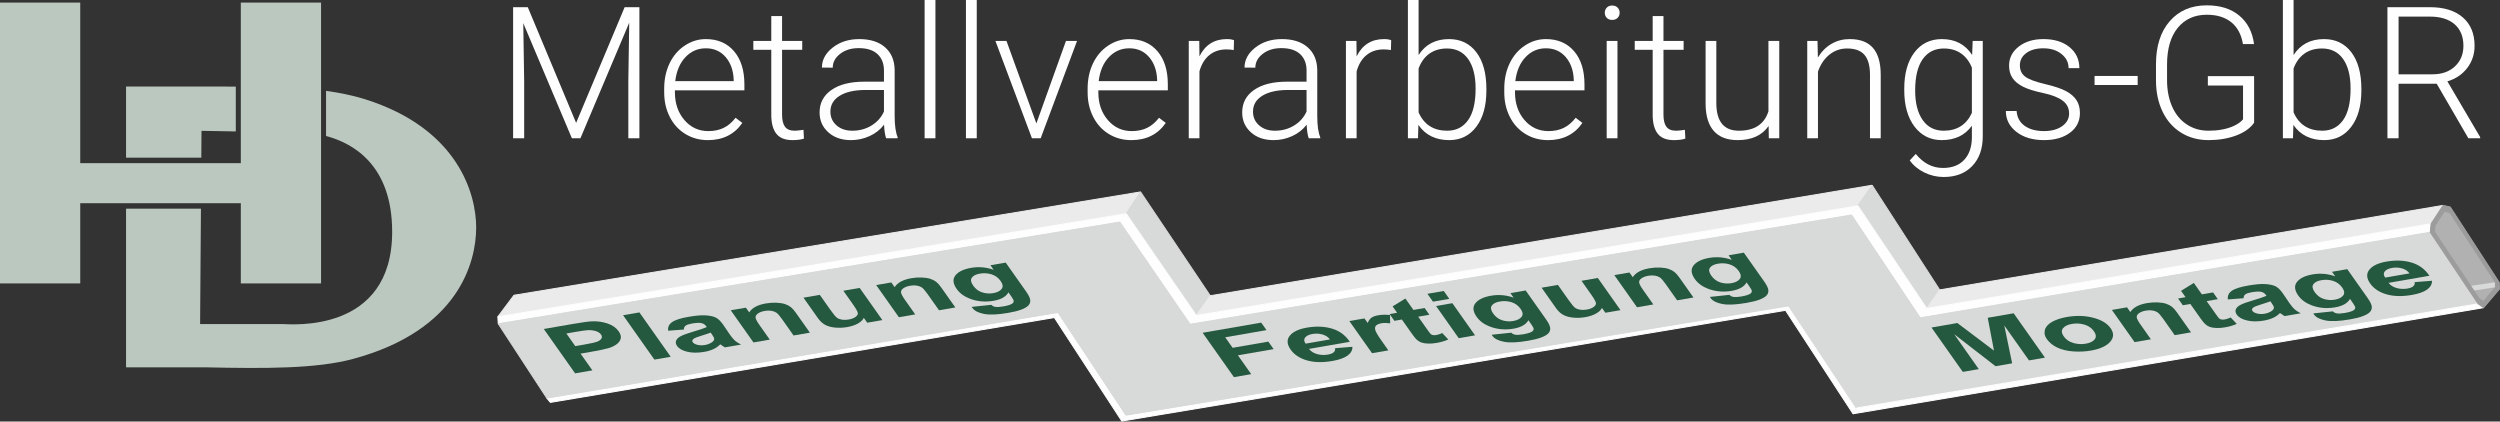 <?xml version="1.0" encoding="UTF-8"?>
<!DOCTYPE svg PUBLIC "-//W3C//DTD SVG 1.1//EN" "http://www.w3.org/Graphics/SVG/1.1/DTD/svg11.dtd">
<!-- Creator: CorelDRAW 2020 (64-Bit) -->
<svg xmlns="http://www.w3.org/2000/svg" xml:space="preserve" width="164.921mm" height="27.809mm" version="1.1" style="shape-rendering:geometricPrecision; text-rendering:geometricPrecision; image-rendering:optimizeQuality; fill-rule:evenodd; clip-rule:evenodd"
viewBox="0 0 18410.92 3104.45"
 xmlns:xlink="http://www.w3.org/1999/xlink"
 xmlns:xodm="http://www.corel.com/coreldraw/odm/2003">
 <rect x="0" y="0" width="18410.92" height="3104.45" fill="#333333" stroke="none"/>
 <defs>
  <style type="text/css">
   <![CDATA[
    .str13 {stroke:#D8D9D9;stroke-width:7.5;stroke-linejoin:bevel;stroke-miterlimit:22.926}
    .str8 {stroke:#D8D9D9;stroke-width:7.5;stroke-linejoin:bevel;stroke-miterlimit:22.926}
    .str12 {stroke:#FEFEFE;stroke-width:7.5;stroke-linejoin:bevel;stroke-miterlimit:22.926}
    .str15 {stroke:#9C9C9C;stroke-width:7.5;stroke-linejoin:bevel;stroke-miterlimit:22.926}
    .str4 {stroke:#FEFEFE;stroke-width:7.5;stroke-linejoin:bevel;stroke-miterlimit:22.926}
    .str6 {stroke:#EBEBEB;stroke-width:7.5;stroke-linejoin:bevel;stroke-miterlimit:22.926}
    .str1 {stroke:#FEFEFE;stroke-width:7.5;stroke-linejoin:bevel;stroke-miterlimit:22.926}
    .str2 {stroke:#FEFEFE;stroke-width:7.5;stroke-linejoin:bevel;stroke-miterlimit:22.926}
    .str14 {stroke:#FEFEFE;stroke-width:7.5;stroke-linejoin:bevel;stroke-miterlimit:22.926}
    .str3 {stroke:#D8D9D9;stroke-width:7.5;stroke-linejoin:bevel;stroke-miterlimit:22.926}
    .str5 {stroke:#FEFEFE;stroke-width:7.5;stroke-linejoin:bevel;stroke-miterlimit:22.926}
    .str10 {stroke:#FEFEFE;stroke-width:7.5;stroke-linejoin:bevel;stroke-miterlimit:22.926}
    .str9 {stroke:#FEFEFE;stroke-width:7.5;stroke-linejoin:bevel;stroke-miterlimit:22.926}
    .str11 {stroke:#EBEBEB;stroke-width:7.5;stroke-linejoin:bevel;stroke-miterlimit:22.926}
    .str7 {stroke:#FEFEFE;stroke-width:7.5;stroke-linejoin:bevel;stroke-miterlimit:22.926}
    .str0 {stroke:#EBEBEB;stroke-width:7.5;stroke-linejoin:bevel;stroke-miterlimit:22.926}
    .fil6 {fill:none}
    .fil3 {fill:#FEFEFE}
    .fil0 {fill:#BBC8BF}
    .fil8 {fill:#9C9C9C}
    .fil7 {fill:#B1B1B2}
    .fil5 {fill:#D8D9D9}
    .fil2 {fill:#EBEBEB}
    .fil4 {fill:#FEFEFE}
    .fil9 {fill:#24583F;fill-rule:nonzero}
    .fil1 {fill:#FEFEFE;fill-rule:nonzero}
   ]]>
  </style>
 </defs>
 <g id="Ebene_x0020_1">
  <g id="_1734982429968">
   <path class="fil0" d="M928.26 2705.26l590.92 0c433.25,9.33 811.57,10.8 1081.59,-62.23 777.35,-210.26 905.95,-712.1 905.95,-967.92 0,-245.06 -131.63,-727.34 -815.97,-943.46 -90.8,-28.68 -187.66,-48.54 -289.46,-62.33l0 332.31c199.23,52.67 486.75,213.82 486.75,705.52 0,752.35 -748.86,679.64 -802.36,679.64l-612.05 -0.03 6.16 -849.94 -551.53 0 0 1168.42zm808.26 -2067.56c-71.49,-0.23 -144.02,-0.25 -217.34,-0.65l-590.92 0 0 524.24 554.25 0 1.43 -197.84 252.57 4.43 0 -330.18z"/>
   <polygon class="fil0" points="-0,2087.24 590.92,2087.24 590.92,1496.54 1773.45,1496.54 1773.45,2087.24 2364.37,2087.24 2364.37,19.04 1773.45,19.04 1773.45,1201.57 590.92,1201.57 590.92,19.04 -0,19.04 "/>
  </g>
  <polygon class="fil1" points="3886.84,52.96 4242.8,904.94 4600.12,52.96 4708.74,52.96 4708.74,1018.32 4627.28,1018.32 4627.28,597.87 4633.83,167.01 4274.48,1018.32 4211.57,1018.32 3853.58,170.4 3860.14,595.38 3860.14,1018.32 3778.68,1018.32 3778.68,52.96 "/>
  <path id="1" class="fil1" d="M5212.92 1031.89c-61.11,0 -116.09,-14.94 -165.42,-45.03 -49.33,-30.1 -87.58,-71.96 -114.96,-125.81 -27.38,-53.63 -41.18,-113.82 -41.18,-180.58l0 -28.51c0,-69.02 13.35,-131.03 40.05,-186.47 26.7,-55.21 64.03,-98.66 111.78,-130.11 47.76,-31.68 99.34,-47.52 155.02,-47.52 87.12,0 156.14,29.64 207.28,89.15 51.14,59.52 76.49,140.76 76.49,243.94l0 44.36 -511.66 0 0 15.16c0,81.46 23.31,149.34 69.93,203.66 46.62,54.09 105.23,81.25 176.06,81.25 42.31,0 79.87,-7.7 112.24,-23.31 32.59,-15.62 62,-40.51 88.48,-74.68l49.78 37.8c-58.37,84.41 -143.02,126.72 -253.89,126.72zm-14.71 -676.16c-59.51,0 -109.75,21.95 -150.71,65.63 -40.96,43.67 -65.85,102.28 -74.68,176.05l430.41 0 0 -8.6c-2.26,-68.79 -21.95,-124.92 -59.05,-168.13 -37.12,-43.22 -85.77,-64.95 -145.96,-64.95z"/>
  <path id="2" class="fil1" d="M5759.42 118.13l0 183.29 148.45 0 0 65.17 -148.45 0 0 477.93c0,39.83 7.25,69.47 21.5,88.93 14.48,19.47 38.47,29.19 71.96,29.19 13.35,0 34.62,-2.26 64.27,-6.55l3.39 64.71c-20.82,7.25 -49.11,11.09 -84.86,11.09 -54.31,0 -93.91,-15.84 -118.58,-47.29 -24.88,-31.68 -37.11,-78.08 -37.11,-139.62l0 -478.39 -132.15 0 0 -65.17 132.15 0 0 -183.29 79.43 0z"/>
  <path id="3" class="fil1" d="M6525.65 1018.32c-7.93,-22.63 -13.13,-55.9 -15.16,-100.02 -27.83,36.21 -63.36,64.27 -106.59,83.96 -42.99,19.68 -88.7,29.64 -136.91,29.64 -68.79,0 -124.68,-19.23 -167.23,-57.7 -42.77,-38.47 -64.03,-87.12 -64.03,-145.95 0,-69.7 28.96,-125.14 87.12,-165.65 58.15,-40.72 139.16,-61.1 243.04,-61.1l143.92 0 0 -81.69c0,-51.36 -15.84,-91.88 -47.52,-121.29 -31.46,-29.42 -77.62,-44.13 -138.26,-44.13 -55.21,0 -100.93,14.03 -137.13,42.32 -36.21,28.06 -54.31,62 -54.31,101.61l-79.66 -0.68c0,-56.8 26.48,-105.91 79.66,-147.55 52.95,-41.41 118.12,-62.23 195.52,-62.23 80.1,0 143.02,19.92 189.18,59.97 46.38,40.04 70.15,95.72 71.28,167.45l0 339.21c0,69.47 7.47,121.51 21.96,155.92l0 7.91 -84.86 0zm-249.15 -55.67c52.95,0 100.25,-12.89 142.11,-38.69 41.64,-25.58 72.18,-59.97 91.19,-102.96l0 -158.41 -141.89 0c-79.2,0.9 -140.98,15.39 -185.78,43.68 -44.59,28.05 -66.76,66.75 -66.76,116.08 0,40.29 14.71,73.78 44.58,100.48 29.87,26.47 68.8,39.82 116.55,39.82z"/>
  <polygon id="4" class="fil1" points="6888.84,1018.32 6809.19,1018.32 6809.19,0 6888.84,0 "/>
  <polygon id="5" class="fil1" points="7193.2,1018.32 7113.55,1018.32 7113.55,0 7193.2,0 "/>
  <polygon id="6" class="fil1" points="7632.2,909.02 7850.13,301.42 7931.82,301.42 7663.89,1018.32 7599.62,1018.32 7330.56,301.42 7412.03,301.42 "/>
  <path id="7" class="fil1" d="M8331.23 1031.89c-61.11,0 -116.09,-14.94 -165.42,-45.03 -49.33,-30.1 -87.58,-71.96 -114.96,-125.81 -27.38,-53.63 -41.18,-113.82 -41.18,-180.58l0 -28.51c0,-69.02 13.35,-131.03 40.05,-186.47 26.7,-55.21 64.03,-98.66 111.78,-130.11 47.76,-31.68 99.34,-47.52 155.02,-47.52 87.12,0 156.14,29.64 207.28,89.15 51.14,59.52 76.49,140.76 76.49,243.94l0 44.36 -511.66 0 0 15.16c0,81.46 23.31,149.34 69.93,203.66 46.62,54.09 105.23,81.25 176.06,81.25 42.31,0 79.87,-7.7 112.24,-23.31 32.59,-15.62 62,-40.51 88.48,-74.68l49.78 37.8c-58.37,84.41 -143.02,126.72 -253.89,126.72zm-14.71 -676.16c-59.51,0 -109.75,21.95 -150.71,65.63 -40.96,43.67 -65.85,102.28 -74.68,176.05l430.41 0 0 -8.6c-2.26,-68.79 -21.95,-124.92 -59.05,-168.13 -37.12,-43.22 -85.77,-64.95 -145.96,-64.95z"/>
  <path id="8" class="fil1" d="M9085.69 368.63c-16.75,-3.16 -34.62,-4.74 -53.63,-4.74 -49.57,0 -91.43,13.8 -125.6,41.41 -34.16,27.61 -58.61,67.66 -73.31,120.39l0 492.64 -78.76 0 0 -716.9 77.4 0 1.36 113.6c42.09,-84.86 109.52,-127.17 202.3,-127.17 22.17,0 39.6,2.94 52.27,8.6l-2.03 72.18z"/>
  <path id="9" class="fil1" d="M9637.84 1018.32c-7.93,-22.63 -13.13,-55.9 -15.16,-100.02 -27.83,36.21 -63.36,64.27 -106.59,83.96 -42.99,19.68 -88.7,29.64 -136.91,29.64 -68.79,0 -124.68,-19.23 -167.23,-57.7 -42.77,-38.47 -64.03,-87.12 -64.03,-145.95 0,-69.7 28.96,-125.14 87.12,-165.65 58.15,-40.72 139.16,-61.1 243.04,-61.1l143.92 0 0 -81.69c0,-51.36 -15.84,-91.88 -47.52,-121.29 -31.46,-29.42 -77.62,-44.13 -138.26,-44.13 -55.21,0 -100.93,14.03 -137.13,42.32 -36.21,28.06 -54.31,62 -54.31,101.61l-79.66 -0.68c0,-56.8 26.48,-105.91 79.66,-147.55 52.95,-41.41 118.12,-62.23 195.52,-62.23 80.1,0 143.02,19.92 189.18,59.97 46.38,40.04 70.15,95.72 71.28,167.45l0 339.21c0,69.47 7.47,121.51 21.96,155.92l0 7.91 -84.86 0zm-249.15 -55.67c52.95,0 100.25,-12.89 142.11,-38.69 41.64,-25.58 72.18,-59.97 91.19,-102.96l0 -158.41 -141.89 0c-79.2,0.9 -140.98,15.39 -185.78,43.68 -44.59,28.05 -66.76,66.75 -66.76,116.08 0,40.29 14.71,73.78 44.58,100.48 29.87,26.47 68.8,39.82 116.55,39.82z"/>
  <path id="10" class="fil1" d="M10243.17 368.63c-16.75,-3.16 -34.62,-4.74 -53.63,-4.74 -49.57,0 -91.43,13.8 -125.6,41.41 -34.16,27.61 -58.61,67.66 -73.31,120.39l0 492.64 -78.76 0 0 -716.9 77.4 0 1.36 113.6c42.09,-84.86 109.52,-127.17 202.3,-127.17 22.17,0 39.6,2.94 52.27,8.6l-2.03 72.18z"/>
  <path id="11" class="fil1" d="M10946.27 667.12c0,111.78 -24.67,200.72 -74.23,266.34 -49.55,65.63 -116.09,98.44 -199.59,98.44 -99.79,0 -175.38,-37.33 -226.74,-111.79l-3.17 98.22 -74.23 0 0 -1018.32 78.75 0 0 405.07c50.47,-78.07 125.14,-117.22 224.03,-117.22 84.86,0 152.07,32.35 201.4,97.08 49.11,64.95 73.78,155 73.78,270.19l0 12zm-79.43 -13.81c0,-94.59 -18.33,-167.45 -55.21,-219.05 -36.66,-51.36 -88.26,-77.16 -155.02,-77.16 -50.92,0 -93.91,12.45 -129.22,37.33 -35.52,25.12 -62.23,61.56 -80.33,109.76l0 323.37c39.83,90.06 109.98,135.09 210.91,135.09 65.4,0 116.54,-25.79 153.42,-77.62 36.88,-51.59 55.45,-128.98 55.45,-231.72z"/>
  <path id="12" class="fil1" d="M11399.54 1031.89c-61.11,0 -116.09,-14.94 -165.42,-45.03 -49.33,-30.1 -87.58,-71.96 -114.96,-125.81 -27.38,-53.63 -41.18,-113.82 -41.18,-180.58l0 -28.51c0,-69.02 13.35,-131.03 40.05,-186.47 26.7,-55.21 64.03,-98.66 111.78,-130.11 47.76,-31.68 99.34,-47.52 155.02,-47.52 87.12,0 156.14,29.64 207.28,89.15 51.14,59.52 76.49,140.76 76.49,243.94l0 44.36 -511.66 0 0 15.16c0,81.46 23.31,149.34 69.93,203.66 46.62,54.09 105.23,81.25 176.06,81.25 42.31,0 79.87,-7.7 112.24,-23.31 32.59,-15.62 62,-40.51 88.48,-74.68l49.78 37.8c-58.37,84.41 -143.02,126.72 -253.89,126.72zm-14.71 -676.16c-59.51,0 -109.75,21.95 -150.71,65.63 -40.96,43.67 -65.85,102.28 -74.68,176.05l430.41 0 0 -8.6c-2.26,-68.79 -21.95,-124.92 -59.05,-168.13 -37.12,-43.22 -85.77,-64.95 -145.96,-64.95z"/>
  <path id="13" class="fil1" d="M11911.64 1018.32l-79.43 0 0 -716.9 79.43 0 0 716.9zm-93.46 -924.4c0,-14.71 4.98,-27.38 14.71,-37.8 9.72,-10.18 22.85,-15.38 39.6,-15.38 16.97,0 30.32,5.2 40.28,15.38 9.96,10.42 14.94,23.09 14.94,37.8 0,14.94 -4.98,27.61 -14.94,37.57 -9.96,10.18 -23.31,15.16 -40.28,15.16 -16.75,0 -29.87,-4.98 -39.6,-15.16 -9.73,-9.96 -14.71,-22.63 -14.71,-37.57z"/>
  <path id="14" class="fil1" d="M12250.39 118.13l0 183.29 148.45 0 0 65.17 -148.45 0 0 477.93c0,39.83 7.25,69.47 21.5,88.93 14.48,19.47 38.47,29.19 71.96,29.19 13.35,0 34.62,-2.26 64.27,-6.55l3.39 64.71c-20.82,7.25 -49.11,11.09 -84.86,11.09 -54.31,0 -93.91,-15.84 -118.58,-47.29 -24.88,-31.68 -37.11,-78.08 -37.11,-139.62l0 -478.39 -132.15 0 0 -65.17 132.15 0 0 -183.29 79.43 0z"/>
  <path id="15" class="fil1" d="M13024.77 927.57c-47.75,69.48 -124.01,104.32 -228.56,104.32 -76.48,0 -134.64,-22.17 -174.47,-66.52 -39.82,-44.59 -60.19,-110.21 -61.1,-197.34l0 -466.61 78.98 0 0 456.43c0,136.46 55.21,204.79 165.87,204.79 114.74,0 187.6,-47.51 217.92,-142.56l0 -518.67 79.65 0 0 716.9 -76.94 0 -1.35 -90.75z"/>
  <path id="16" class="fil1" d="M13384.8 301.42l2.71 122.2c26.93,-44.13 60.43,-77.84 100.71,-100.93 40.28,-23.3 84.63,-34.84 133.28,-34.84 76.94,0 134.2,21.72 171.76,64.94 37.57,43.22 56.58,108.17 57.02,194.85l0 470.69 -78.97 0 0 -471.14c-0.46,-64.04 -14.03,-111.79 -40.74,-143.02 -26.7,-31.46 -69.47,-47.07 -128.31,-47.07 -49.11,0 -92.56,15.38 -130.34,45.94 -37.79,30.77 -65.62,72.18 -83.73,124.23l0 491.06 -78.98 0 0 -716.9 75.59 0z"/>
  <path id="17" class="fil1" d="M14023.63 653.31c0,-112.46 24.89,-201.4 74.67,-267.02 49.79,-65.63 117.23,-98.44 202.54,-98.44 97.76,0 171.97,38.92 222.67,116.77l4.07 -103.2 74.23 0 0 701.96c0,92.33 -25.8,165.42 -77.62,219.28 -51.6,53.85 -121.75,80.78 -210,80.78 -50.01,0 -97.76,-11.09 -143.03,-33.27 -45.26,-22.39 -81.01,-52.04 -107.04,-88.93l44.35 -47.52c56.13,68.79 122.88,103.2 200.27,103.2 66.3,0 118.12,-19.47 155.24,-58.62 37.11,-38.92 56.34,-93.23 57.7,-162.47l0 -90.07c-50.92,70.83 -124.92,106.13 -222.22,106.13 -83.05,0 -149.8,-33.27 -200.27,-99.57 -50.24,-66.3 -75.58,-155.69 -75.58,-268.38l0 -10.64zm80.33 13.81c0,91.42 18.33,163.6 54.99,216.34 36.66,52.73 88.48,79.19 155.24,79.19 97.52,0 166.77,-43.67 207.51,-131.25l0 -333.1c-18.55,-45.94 -45.48,-81.01 -80.33,-105 -34.85,-24.21 -76.94,-36.2 -126.05,-36.2 -66.76,0 -118.58,26.25 -155.69,78.52 -37.12,52.27 -55.67,129.44 -55.67,231.5z"/>
  <path id="18" class="fil1" d="M15237.69 836.38c0,-39.37 -15.62,-71.06 -47.3,-94.81 -31.68,-23.99 -79.2,-42.77 -142.79,-56.12 -63.81,-13.59 -113.14,-28.97 -148.22,-46.4 -35.08,-17.43 -61.33,-38.92 -78.3,-64.04 -16.97,-25.12 -25.58,-55.66 -25.58,-91.64 0,-56.58 23.77,-103.2 71.06,-140.08 47.3,-36.88 107.72,-55.44 181.72,-55.44 79.87,0 144.14,19.68 192.57,59.29 48.2,39.6 72.42,91.19 72.42,154.78l-79.43 0c0,-41.86 -17.65,-76.72 -52.73,-104.55 -35.08,-27.83 -79.43,-41.64 -132.83,-41.64 -52.28,0 -94.14,11.54 -125.82,34.85 -31.45,23.31 -47.29,53.41 -47.29,90.51 0,35.98 13.12,63.81 39.37,83.5 26.25,19.69 74.23,37.57 143.92,54.09 69.69,16.29 121.75,33.71 156.37,52.27 34.85,18.55 60.42,40.96 77.4,66.98 16.75,26.03 25.12,57.48 25.12,94.6 0,60.42 -24.44,108.84 -73.32,145.05 -48.87,36.21 -112.46,54.31 -191.22,54.31 -83.5,0 -151.16,-20.14 -203.21,-60.64 -51.82,-40.51 -77.84,-91.65 -77.84,-153.65l79.43 0c3.17,46.62 22.63,82.82 58.83,108.84 35.98,26.02 83.5,38.93 142.79,38.93 55.21,0 99.8,-12.22 133.97,-36.44 33.94,-24.44 50.92,-55.21 50.92,-92.56z"/>
  <polygon id="19" class="fil1" points="15742.55,625.92 15425.06,625.92 15425.06,559.4 15742.55,559.4 "/>
  <path id="20" class="fil1" d="M16599.97 904.04c-28.29,40.05 -72.42,71.51 -132.83,94.14 -60.42,22.41 -127.86,33.71 -202.53,33.71 -75.59,0 -142.79,-18.1 -201.63,-54.31 -58.61,-36.43 -104.31,-87.58 -136.45,-154.1 -32.36,-66.31 -48.65,-142.35 -49.11,-228.1l0 -122.2c0,-133.97 33.72,-239.65 101.39,-317.27 67.66,-77.62 158.4,-116.55 272.46,-116.55 99.57,0 179.45,25.35 240.09,76.03 60.65,50.47 96.63,120.39 108.17,209.33l-81.69 0c-12,-71.06 -40.74,-124.68 -86.45,-161.35 -45.7,-36.44 -105.67,-54.77 -179.44,-54.77 -90.07,0 -161.58,32.14 -214.08,96.17 -52.49,64.27 -78.97,154.56 -78.97,271.55l0 114.06c0,73.32 12.67,138.26 37.57,194.84 24.89,56.34 60.64,100.02 107.48,131.03 46.62,31 100.02,46.38 160.68,46.38 70.37,0 130.57,-11.09 181.03,-33.03 32.59,-14.48 57.03,-31.46 72.88,-50.92l0 -248.7 -259.1 0 0 -69.25 340.56 0 0 343.29z"/>
  <path id="21" class="fil1" d="M17389.96 667.12c0,111.78 -24.67,200.72 -74.23,266.34 -49.55,65.63 -116.09,98.44 -199.59,98.44 -99.79,0 -175.38,-37.33 -226.74,-111.79l-3.17 98.22 -74.23 0 0 -1018.32 78.75 0 0 405.07c50.47,-78.07 125.14,-117.22 224.03,-117.22 84.86,0 152.07,32.35 201.4,97.08 49.11,64.95 73.78,155 73.78,270.19l0 12zm-79.43 -13.81c0,-94.59 -18.33,-167.45 -55.21,-219.05 -36.66,-51.36 -88.26,-77.16 -155.02,-77.16 -50.92,0 -93.91,12.45 -129.22,37.33 -35.52,25.12 -62.23,61.56 -80.33,109.76l0 323.37c39.83,90.06 109.98,135.09 210.91,135.09 65.4,0 116.54,-25.79 153.42,-77.62 36.88,-51.59 55.45,-128.98 55.45,-231.72z"/>
  <path id="22" class="fil1" d="M17944.61 616.42l-280.6 0 0 401.9 -82.14 0 0 -965.36 313.64 0c102.96,0 183.3,24.88 241.23,74.9 57.93,50.01 86.9,119.72 86.9,209.55 0,61.78 -18.11,116.31 -54.31,163.61 -36.2,47.29 -84.86,80.11 -145.96,98.2l241.45 410.5 0 8.6 -86.9 0 -233.31 -401.9zm-280.6 -69.25l250.05 0c68.57,0 123.56,-19.46 164.97,-58.38 41.64,-38.92 62.46,-89.39 62.46,-151.39 0,-68.34 -21.72,-121.07 -64.95,-158.86 -43.45,-37.57 -104.1,-56.34 -182.39,-56.34l-230.15 0 0 424.97z"/>
  <polygon class="fil2 str0" points="3666.32,2332.67 8293.75,1573.83 8399.49,1413.42 3785.26,2174.27 "/>
  <polygon class="fil3 str1" points="3666.32,2332.67 3669.34,2384.26 8246.74,1635.45 8293.75,1573.83 "/>
  <polygon class="fil4 str2" points="7764.58,2338.4 7791.36,2300.71 4026.8,2931.69 4053.25,2963.4 "/>
  <polygon class="fil5 str3" points="8399.49,1413.42 8912.51,2177.8 8809.96,2323.16 8293.75,1573.83 "/>
  <polygon class="fil3 str4" points="8293.75,1573.83 8809.96,2323.16 8764.31,2387.88 8246.74,1635.45 "/>
  <polygon class="fil4 str5" points="8292,3057.39 7791.36,2300.71 7764.58,2338.4 8261.41,3100.75 "/>
  <polygon class="fil2 str6" points="8912.51,2177.8 13787.12,1364.26 13682.14,1515.8 8809.96,2323.16 "/>
  <polygon class="fil3 str7" points="8809.96,2323.16 8764.31,2387.88 13635.33,1583.38 13682.14,1515.8 "/>
  <polygon class="fil4 str5" points="8292,3057.39 8261.41,3100.75 13149.19,2285.14 13171.97,2252.24 "/>
  <polygon class="fil5 str8" points="13787.12,1364.26 14284.43,2134.79 14188.86,2271.51 13682.14,1515.8 "/>
  <polygon class="fil3 str9" points="13682.14,1515.8 14188.86,2271.51 14140.65,2340.48 13635.33,1583.38 "/>
  <polygon class="fil4 str10" points="13171.97,2252.24 13676.96,3003.81 13646.64,3047.18 13149.19,2285.14 "/>
  <polygon class="fil6" points="17933.04,1659.45 17928.4,1707.56 18257.41,2199.11 18288.38,2220.85 18378.18,2115.31 18376.61,2078.06 18041.41,1564.78 18001.16,1555.47 "/>
  <polygon class="fil7" points="17903.61,1647.78 17897.57,1710.38 18250.05,2237.4 18290.34,2265.68 18407.17,2128.36 18405.15,2079.9 18044.6,1524.61 17992.23,1512.48 "/>
  <polygon class="fil2 str11" points="14284.43,2134.79 17992.23,1512.48 17903.61,1647.78 14188.86,2271.51 "/>
  <polygon class="fil3 str12" points="14188.86,2271.51 17903.61,1647.78 17897.57,1710.38 14140.65,2340.48 "/>
  <polygon class="fil5 str13" points="13676.97,3003.81 18250.05,2237.4 17897.57,1710.38 14140.65,2340.48 13635.33,1583.38 8764.31,2387.88 8246.74,1635.45 3669.34,2384.26 4026.8,2931.69 7791.36,2300.71 8292,3057.39 13171.97,2252.24 13673.51,3008.75 "/>
  <polygon class="fil4 str14" points="13676.96,3003.81 13646.64,3047.18 18290.34,2265.68 18250.05,2237.4 "/>
  <polygon class="fil5" points="18164.51,2109.49 18187.71,2144.18 18378.18,2115.3 18376.61,2078.06 "/>
  <path class="fil8 str15" d="M17903.61 1647.78l-6.04 62.59 352.49 527.03 40.29 28.28 116.83 -137.32 -2.02 -48.46 -360.55 -555.29 -52.37 -12.12 -88.63 135.3zm29.44 11.68l-4.64 48.1 329.01 491.55 30.97 21.74 89.8 -105.55 -1.56 -37.24 -335.21 -513.27 -40.24 -9.31 -68.12 103.99z"/>
  <path class="fil9" d="M4235.32 2749.46l-230.6 -326.7 203.28 -35.24c77.01,-13.35 128.23,-20.45 153.92,-21.22 39.45,-1.28 77.06,4.13 112.91,16.35 35.87,12.22 62.97,31.35 81.33,57.36 14.18,20.07 19.03,38.1 14.8,54.19 -4.38,16.12 -14.48,29.91 -30.44,41.46 -16.01,11.49 -34.27,20.46 -54.7,26.81 -28.05,8.36 -70.62,17.53 -127.91,27.46l-82.41 14.29 86.96 123.2 -127.13 22.04zm-64.5 -293.54l65.71 93.1 69.11 -11.99c49.84,-8.64 81.77,-16.14 96.16,-22.47 14.39,-6.34 23.78,-13.94 28.06,-22.96 4.35,-8.95 3.2,-18.23 -3.66,-27.95 -8.43,-11.94 -22.08,-20.59 -40.86,-26.04 -18.9,-5.43 -39.14,-7.38 -61.15,-5.78 -16.05,1.16 -46.85,5.64 -92.43,13.54l-60.94 10.56z"/>
  <polygon id="1" class="fil9" points="4819.25,2648.24 4588.64,2321.53 4708.77,2300.71 4939.38,2627.42 "/>
  <path id="2" class="fil9" d="M5036.64 2426.69l-115.81 8.81c-4.04,-25.24 5.07,-46.02 27.21,-62.31 22.11,-16.3 62.75,-29.57 121.8,-39.81 53.61,-9.29 95.96,-12.97 126.93,-10.92 30.83,2.09 55.3,7.23 73.15,15.57 17.86,8.35 36.42,26.04 55.64,53.26l49.77 73.32c14.66,20.76 27.42,35.79 38.18,45.02 10.78,9.22 25.41,18.55 43.86,27.99l-119.24 20.67c-5.96,-3.58 -14.2,-8.99 -24.41,-16.25 -4.54,-3.39 -7.73,-5.58 -9.4,-6.58 -13.05,14.05 -29.44,25.68 -49.12,34.98 -19.67,9.31 -42.62,16.28 -69.07,20.86 -46.63,8.08 -88.12,7.85 -124.35,-0.74 -36.17,-8.5 -61.43,-22.89 -75.71,-43.12 -9.39,-13.3 -11.68,-26.3 -6.81,-38.93 4.91,-12.55 16.32,-23.57 34.63,-32.98 18.13,-9.37 46.55,-19.76 85.24,-31.17 52.25,-15.2 87.62,-27.14 105.92,-35.6l-4.47 -6.32c-8.58,-12.17 -20.41,-19.84 -35.5,-23.11 -15.2,-3.18 -38.65,-2.01 -70.36,3.48 -21.48,3.73 -36.57,8.82 -45.4,15.38 -9.01,6.51 -13.12,16.02 -12.68,28.48zm197.07 22.7c-13.46,5.32 -35.61,12.74 -66.44,22.27 -30.69,9.5 -50.02,16.96 -57.79,22.22 -11.5,8.57 -14.23,17.25 -7.96,26.14 6.23,8.82 17.83,15.26 34.91,19.47 17.08,4.21 35.27,4.63 54.68,1.27 21.63,-3.75 39.76,-11.06 54.29,-21.87 10.43,-8.21 15.25,-16.72 13.98,-25.72 -0.69,-5.86 -6.27,-16.33 -16.85,-31.3l-8.81 -12.48z"/>
  <path id="3" class="fil9" d="M5964.28 2449.76l-120.11 20.82 -85.19 -120.69c-18.04,-25.56 -32.33,-41.61 -42.7,-48.17 -10.58,-6.62 -22.97,-10.95 -37.62,-13.12 -14.64,-2.15 -30.12,-1.77 -46.5,1.07 -21.02,3.64 -37.78,9.88 -50.27,18.69 -12.61,8.85 -18.42,18.73 -17.68,29.54 0.64,10.91 10.34,29.53 29.03,56l75.58 107.08 -120.11 20.82 -167.16 -236.82 111.34 -19.3 24.53 34.76c21.17,-33.46 61.96,-55.38 122.6,-65.9 26.58,-4.6 52.77,-6.33 78.31,-5.2 25.77,1.16 46.88,4.59 63.54,10.32 16.88,5.78 30.93,13.16 42.25,22.22 11.45,9.02 23.51,22.64 36.39,40.88l103.76 147.01z"/>
  <path id="4" class="fil9" d="M6386.73 2376.52l-25.02 -35.43c-7.75,15.51 -22.43,29.32 -44.14,41.54 -21.78,12.13 -47.63,20.8 -77.61,26 -30.67,5.31 -60.63,6.58 -89.82,3.78 -29.34,-2.77 -53.85,-9.61 -73.59,-20.36 -19.92,-10.81 -37.65,-27.36 -53.44,-49.71l-106.01 -150.2 120.11 -20.82 76.97 109.06c23.57,33.39 40.14,53.38 49.99,60.14 9.69,6.77 21.97,11.39 36.86,13.66 14.8,2.39 31.27,2 49.38,-1.14 20.62,-3.57 36.94,-9.73 49.16,-18.43 12.25,-8.69 18.2,-17.91 18.01,-27.7 -0.19,-9.78 -12.16,-31.61 -36.15,-65.61l-70.63 -100.07 120.12 -20.83 167.16 236.82 -111.36 19.3z"/>
  <path id="5" class="fil9" d="M7035.37 2264.08l-120.11 20.82 -85.19 -120.69c-18.04,-25.56 -32.32,-41.61 -42.69,-48.17 -10.58,-6.62 -22.99,-10.95 -37.63,-13.12 -14.64,-2.15 -30.12,-1.76 -46.48,1.07 -21.03,3.64 -37.79,9.88 -50.28,18.69 -12.61,8.85 -18.42,18.73 -17.68,29.54 0.64,10.91 10.34,29.53 29.03,56l75.58 107.08 -120.11 20.82 -167.15 -236.82 111.33 -19.3 24.54 34.76c21.15,-33.46 61.95,-55.38 122.59,-65.9 26.58,-4.6 52.77,-6.33 78.31,-5.2 25.77,1.16 46.88,4.59 63.55,10.32 16.88,5.78 30.93,13.16 42.25,22.22 11.45,9.02 23.5,22.64 36.38,40.88l103.76 147.01z"/>
  <path id="6" class="fil9" d="M7156.33 2260.01l143.76 -15.18c8.31,8.04 17.65,12.9 28.09,14.68 14.7,2.48 34.29,1.64 58.82,-2.61 31.44,-5.45 53.25,-11.94 65.54,-19.64 8.21,-5.08 12.54,-11.73 12.8,-19.97 0,-5.81 -4.92,-15.79 -14.75,-29.71l-23.83 -34.7c-18.05,32.05 -54.58,52.81 -109.51,62.34 -61.08,10.58 -119.09,5.54 -173.69,-15.13 -43.04,-16.35 -75.76,-40.39 -98.04,-71.95 -28.02,-39.7 -30.97,-73.17 -9.05,-100.44 21.91,-27.26 60.26,-45.69 114.92,-55.16 56.25,-9.76 111.79,-4.96 166.46,14.41l-23.67 -33.54 112.23 -19.46 149.87 212.33c19.69,27.91 30.09,49.59 30.88,64.89 0.99,15.36 -3.78,28.32 -14.29,39.02 -10.39,10.59 -27.33,20.53 -50.95,29.57 -23.59,9.12 -55.77,17.18 -96.54,24.25 -77.16,13.37 -136.7,15.93 -178.72,7.77 -42.05,-8.25 -70.42,-22.87 -85.4,-44.1 -1.45,-2.05 -3.13,-4.67 -4.92,-7.69zm10.25 -156.95c17.72,25.1 40.01,41.81 66.77,50.22 26.94,8.39 54.14,10.25 81.48,5.5 29.21,-5.06 49.82,-15.37 61.56,-30.81 11.88,-15.45 9.5,-34.85 -7.03,-58.27 -17.28,-24.48 -39.75,-40.99 -67.56,-49.49 -27.66,-8.52 -56.4,-10.19 -86.05,-5.06 -28.8,4.99 -48.33,14.95 -58.83,29.83 -10.34,14.85 -7.19,34.19 9.67,58.07z"/>
  <polygon class="fil9" points="9087.22,2777.38 8856.61,2450.68 9287.98,2375.9 9326.94,2431.1 9022.71,2483.84 9077.47,2561.41 9340.49,2515.82 9379.46,2571.04 9116.44,2616.63 9214.35,2755.34 "/>
  <path id="1" class="fil9" d="M9832.1 2564.27l127.53 -10.33c0.81,25.54 -11.31,47.2 -35.99,64.96 -24.89,17.72 -62.29,30.95 -112.14,39.59 -79.05,13.71 -147.16,10.39 -203.99,-9.97 -45.21,-16.4 -79.47,-41.01 -102.72,-73.95 -27.7,-39.24 -29.72,-73.47 -6.07,-102.48 23.58,-29.09 65.56,-48.84 125.77,-59.27 67.53,-11.71 129.06,-9.32 184.64,7.17 55.45,16.5 99.33,48.93 131.49,97.3l-300.73 52.13c13.99,18.4 33.83,31.17 59.68,38.3 25.71,7.14 52.46,8.32 79.93,3.56 18.84,-3.27 32.75,-8.67 41.71,-16.2 9.1,-7.56 12.68,-17.82 10.88,-30.82zm-37.77 -64.64c-13.7,-18.03 -32.37,-30.32 -56.14,-36.79 -23.79,-6.54 -47.88,-7.66 -72.42,-3.4 -26.17,4.53 -44.25,13.31 -54.31,26.23 -10.07,12.93 -8.79,27.99 3.57,45.04l179.3 -31.08z"/>
  <path id="2" class="fil9" d="M10224.36 2580.27l-120.12 20.82 -167.16 -236.82 111.36 -19.3 23.72 33.61c7.93,-19.21 17.83,-32.62 29.68,-40.22 11.83,-7.61 27.51,-13.05 46.94,-16.42 27.47,-4.76 56.71,-5.39 87.68,-1.98l1.28 61.06c-25.14,-3.32 -46.43,-3.47 -63.8,-0.46 -16.96,2.94 -29.56,7.86 -37.87,14.68 -8.26,6.88 -11.34,17.16 -9.15,30.95 2.19,13.79 17.52,40.84 45.9,81.06l51.53 73.02z"/>
  <path id="3" class="fil9" d="M10491.37 2268.18l35.1 49.73 -82.43 14.29 67.7 95.91c13.74,19.47 22.48,30.68 26.35,33.59 3.85,2.91 9.24,4.96 16.43,6.11 7.02,1.09 14.48,0.99 22.53,-0.4 11.24,-1.94 25.92,-6.72 44.25,-14.42l44.46 46.93c-23.53,11.07 -52.89,19.67 -88.24,25.8 -21.63,3.74 -42.42,5.21 -62.49,4.42 -20.08,-0.79 -36.28,-3.53 -48.55,-8.14 -12.48,-4.67 -23.78,-11.84 -34.29,-21.63 -7.64,-6.87 -19.36,-21.4 -35.09,-43.68l-73.17 -103.65 -55.24 9.58 -35.11 -49.73 55.25 -9.58 -33.18 -47 94.02 -57.78 59.27 83.96 82.43 -14.29z"/>
  <path id="4" class="fil9" d="M10552.97 2221.65l-40.9 -57.94 120.13 -20.83 40.9 57.95 -120.13 20.82zm189.7 268.76l-167.15 -236.81 120.13 -20.83 167.15 236.82 -120.13 20.82z"/>
  <path id="5" class="fil9" d="M10985.51 2465.22l143.75 -15.18c8.31,8.04 17.65,12.9 28.09,14.68 14.7,2.48 34.29,1.64 58.83,-2.61 31.43,-5.45 53.24,-11.94 65.53,-19.64 8.21,-5.08 12.54,-11.73 12.8,-19.97 0,-5.81 -4.92,-15.79 -14.75,-29.71l-23.83 -34.7c-18.05,32.05 -54.57,52.81 -109.51,62.34 -61.08,10.58 -119.09,5.54 -173.69,-15.13 -43.04,-16.35 -75.76,-40.39 -98.03,-71.95 -28.03,-39.71 -30.98,-73.17 -9.06,-100.44 21.91,-27.26 60.26,-45.69 114.92,-55.16 56.25,-9.76 111.79,-4.97 166.46,14.41l-23.67 -33.54 112.23 -19.46 149.87 212.33c19.7,27.91 30.09,49.59 30.88,64.89 0.99,15.36 -3.78,28.32 -14.29,39.02 -10.38,10.58 -27.33,20.53 -50.95,29.57 -23.59,9.12 -55.76,17.18 -96.53,24.25 -77.16,13.37 -136.71,15.93 -178.73,7.76 -42.05,-8.24 -70.42,-22.86 -85.4,-44.08 -1.45,-2.05 -3.13,-4.67 -4.91,-7.69zm10.24 -156.95c17.72,25.1 40.02,41.81 66.78,50.22 26.93,8.39 54.13,10.25 81.47,5.5 29.21,-5.06 49.83,-15.37 61.56,-30.81 11.89,-15.46 9.5,-34.85 -7.03,-58.27 -17.28,-24.48 -39.75,-40.99 -67.56,-49.49 -27.66,-8.52 -56.4,-10.19 -86.05,-5.06 -28.79,4.99 -48.33,14.95 -58.83,29.83 -10.34,14.85 -7.19,34.19 9.67,58.07z"/>
  <path id="6" class="fil9" d="M11822.53 2303.22l-25.01 -35.43c-7.75,15.51 -22.43,29.32 -44.15,41.54 -21.77,12.13 -47.63,20.8 -77.6,26 -30.68,5.31 -60.63,6.58 -89.82,3.78 -29.34,-2.77 -53.86,-9.61 -73.59,-20.36 -19.92,-10.81 -37.67,-27.36 -53.44,-49.71l-106.02 -150.2 120.11 -20.82 76.98 109.06c23.57,33.39 40.14,53.38 49.99,60.14 9.69,6.77 21.96,11.39 36.86,13.66 14.8,2.39 31.27,2 49.38,-1.14 20.61,-3.57 36.93,-9.73 49.16,-18.43 12.25,-8.69 18.19,-17.91 18,-27.7 -0.18,-9.78 -12.15,-31.61 -36.14,-65.61l-70.64 -100.07 120.13 -20.83 167.15 236.82 -111.36 19.3z"/>
  <path id="7" class="fil9" d="M12471.19 2190.79l-120.11 20.82 -85.19 -120.69c-18.04,-25.56 -32.33,-41.61 -42.7,-48.17 -10.58,-6.62 -22.97,-10.95 -37.62,-13.12 -14.64,-2.15 -30.12,-1.76 -46.5,1.07 -21.02,3.64 -37.78,9.88 -50.27,18.69 -12.61,8.85 -18.42,18.73 -17.68,29.54 0.64,10.91 10.34,29.53 29.03,56l75.58 107.08 -120.11 20.82 -167.16 -236.82 111.34 -19.3 24.53 34.76c21.17,-33.46 61.96,-55.38 122.6,-65.9 26.58,-4.6 52.77,-6.33 78.31,-5.2 25.77,1.16 46.88,4.59 63.54,10.32 16.88,5.78 30.93,13.16 42.25,22.22 11.45,9.02 23.51,22.64 36.39,40.88l103.76 147.01z"/>
  <path id="8" class="fil9" d="M12592.14 2186.71l143.76 -15.18c8.31,8.04 17.65,12.9 28.09,14.68 14.7,2.48 34.28,1.64 58.82,-2.61 31.43,-5.45 53.25,-11.94 65.53,-19.64 8.22,-5.08 12.54,-11.73 12.8,-19.97 0,-5.81 -4.91,-15.79 -14.74,-29.71l-23.83 -34.7c-18.05,32.05 -54.58,52.81 -109.51,62.34 -61.08,10.58 -119.1,5.54 -173.7,-15.13 -43.04,-16.35 -75.74,-40.39 -98.03,-71.95 -28.02,-39.7 -30.98,-73.17 -9.05,-100.44 21.91,-27.26 60.26,-45.69 114.92,-55.16 56.24,-9.76 111.78,-4.96 166.45,14.41l-23.67 -33.54 112.23 -19.46 149.87 212.33c19.7,27.91 30.09,49.59 30.88,64.89 1,15.36 -3.78,28.32 -14.28,39.02 -10.39,10.59 -27.34,20.53 -50.96,29.57 -23.58,9.12 -55.76,17.18 -96.53,24.25 -77.16,13.37 -136.7,15.93 -178.72,7.77 -42.05,-8.25 -70.43,-22.87 -85.4,-44.1 -1.46,-2.05 -3.13,-4.67 -4.92,-7.69zm10.25 -156.95c17.72,25.1 40.01,41.81 66.77,50.22 26.93,8.39 54.14,10.25 81.47,5.5 29.21,-5.06 49.83,-15.37 61.57,-30.81 11.88,-15.45 9.5,-34.85 -7.03,-58.27 -17.28,-24.48 -39.75,-40.99 -67.57,-49.49 -27.65,-8.52 -56.4,-10.19 -86.05,-5.06 -28.79,4.99 -48.32,14.95 -58.82,29.83 -10.34,14.85 -7.19,34.19 9.67,58.07z"/>
  <polygon class="fil9" points="14454.85,2738.67 14224.26,2411.97 14414.66,2378.96 14684.46,2582.28 14638.37,2340.17 14829.22,2307.1 15059.81,2633.81 14942.34,2654.17 14760.35,2397.05 14818.13,2675.7 14695.96,2696.87 14391.25,2461.03 14572.34,2718.3 "/>
  <path id="1" class="fil9" d="M15072.38 2495.48c-14.7,-20.83 -19.13,-42.69 -13.15,-65.57 5.95,-22.96 23.39,-42.63 52.22,-59.17 28.85,-16.51 65.37,-28.65 109.96,-36.37 68.82,-11.93 133.3,-10.06 193.7,5.59 60.46,15.72 103.11,41.27 128.22,76.87 25.34,35.89 24.12,69.48 -3.53,100.73 -27.76,31.28 -75.28,52.75 -142.64,64.42 -41.64,7.21 -84.89,9.15 -129.66,5.91 -44.62,-3.27 -83.55,-12.66 -116.7,-28.24 -33.09,-15.53 -59.2,-36.94 -78.42,-64.17zm126 -18.08c16.59,23.5 39.98,39.67 70.11,48.45 30.34,8.83 61.04,10.49 92.47,5.05 31.26,-5.41 53.17,-16.21 65.5,-32.43 12.38,-16.14 10.24,-36.17 -6.58,-59.98 -16.37,-23.19 -39.66,-39.21 -69.65,-48.01 -30.04,-8.87 -60.75,-10.55 -92.01,-5.12 -31.44,5.45 -53.33,16.23 -65.95,32.51 -12.53,16.18 -10.47,36.05 6.12,59.55z"/>
  <path id="2" class="fil9" d="M16135.44 2447.34l-120.11 20.82 -85.19 -120.69c-18.04,-25.55 -32.32,-41.61 -42.69,-48.16 -10.58,-6.62 -22.97,-10.96 -37.62,-13.12 -14.65,-2.15 -30.13,-1.77 -46.5,1.06 -21.03,3.65 -37.79,9.88 -50.27,18.7 -12.61,8.84 -18.42,18.73 -17.68,29.53 0.64,10.91 10.34,29.53 29.03,56.01l75.58 107.07 -120.12 20.82 -167.15 -236.81 111.34 -19.3 24.53 34.75c21.17,-33.46 61.95,-55.38 122.6,-65.89 26.58,-4.61 52.76,-6.34 78.31,-5.21 25.77,1.17 46.86,4.59 63.54,10.32 16.88,5.78 30.93,13.16 42.25,22.22 11.45,9.02 23.51,22.64 36.39,40.89l103.75 147z"/>
  <path id="3" class="fil9" d="M16297.81 2153.41l35.1 49.73 -82.42 14.29 67.68 95.89c13.74,19.47 22.48,30.68 26.35,33.59 3.85,2.92 9.24,4.97 16.43,6.11 7.02,1.09 14.48,0.99 22.54,-0.4 11.23,-1.94 25.91,-6.71 44.25,-14.41l44.45 46.92c-23.53,11.07 -52.88,19.67 -88.24,25.8 -21.63,3.75 -42.41,5.21 -62.49,4.42 -20.07,-0.78 -36.27,-3.53 -48.54,-8.14 -12.48,-4.67 -23.78,-11.84 -34.31,-21.62 -7.62,-6.87 -19.36,-21.4 -35.09,-43.68l-73.15 -103.65 -55.25 9.57 -35.1 -49.72 55.24 -9.58 -33.18 -47 94.02 -57.79 59.27 83.97 82.43 -14.29z"/>
  <path id="4" class="fil9" d="M16522.93 2196.32l-115.81 8.81c-4.05,-25.25 5.06,-46.03 27.19,-62.33 22.11,-16.3 62.75,-29.57 121.8,-39.81 53.62,-9.29 95.96,-12.97 126.93,-10.92 30.83,2.09 55.3,7.23 73.17,15.57 17.86,8.35 36.42,26.04 55.63,53.27l49.77 73.31c14.66,20.76 27.42,35.79 38.19,45.02 10.77,9.22 25.4,18.55 43.86,27.99l-119.24 20.67c-5.97,-3.58 -14.21,-8.99 -24.43,-16.25 -4.54,-3.39 -7.71,-5.58 -9.4,-6.56 -13.05,14.04 -29.44,25.66 -49.12,34.96 -19.66,9.31 -42.62,16.28 -69.07,20.86 -46.62,8.08 -88.12,7.85 -124.35,-0.74 -36.17,-8.48 -61.42,-22.89 -75.71,-43.12 -9.39,-13.3 -11.68,-26.3 -6.81,-38.93 4.92,-12.55 16.32,-23.57 34.63,-32.98 18.13,-9.37 46.56,-19.76 85.24,-31.16 52.25,-15.22 87.63,-27.15 105.92,-35.6l-4.47 -6.33c-8.58,-12.16 -20.41,-19.84 -35.49,-23.11 -15.22,-3.17 -38.65,-2.01 -70.36,3.48 -21.49,3.73 -36.58,8.82 -45.4,15.38 -9.02,6.51 -13.13,16.02 -12.68,28.49zm197.07 22.7c-13.47,5.31 -35.62,12.73 -66.44,22.26 -30.7,9.5 -50.03,16.96 -57.8,22.23 -11.49,8.56 -14.23,17.24 -7.96,26.13 6.23,8.82 17.84,15.26 34.91,19.48 17.09,4.21 35.27,4.62 54.69,1.26 21.63,-3.75 39.75,-11.06 54.28,-21.87 10.44,-8.21 15.25,-16.72 13.98,-25.72 -0.68,-5.85 -6.27,-16.33 -16.85,-31.3l-8.8 -12.47z"/>
  <path id="5" class="fil9" d="M17035.97 2308.14l143.76 -15.18c8.31,8.04 17.65,12.9 28.09,14.68 14.7,2.49 34.29,1.64 58.82,-2.61 31.44,-5.45 53.25,-11.94 65.54,-19.64 8.21,-5.08 12.53,-11.73 12.79,-19.96 0.01,-5.82 -4.91,-15.8 -14.74,-29.72l-23.83 -34.7c-18.05,32.05 -54.58,52.81 -109.51,62.34 -61.08,10.58 -119.09,5.54 -173.7,-15.13 -43.02,-16.35 -75.74,-40.39 -98.03,-71.95 -28.02,-39.7 -30.97,-73.17 -9.05,-100.44 21.91,-27.26 60.26,-45.68 114.92,-55.16 56.24,-9.76 111.79,-4.96 166.46,14.41l-23.68 -33.54 112.24 -19.45 149.86 212.32c19.7,27.92 30.09,49.59 30.88,64.89 1,15.37 -3.77,28.32 -14.28,39.02 -10.39,10.59 -27.34,20.53 -50.95,29.57 -23.59,9.12 -55.77,17.18 -96.54,24.25 -77.16,13.37 -136.7,15.93 -178.72,7.77 -42.05,-8.25 -70.43,-22.87 -85.4,-44.1 -1.45,-2.05 -3.13,-4.67 -4.92,-7.69zm10.25 -156.95c17.72,25.1 40.01,41.81 66.77,50.22 26.94,8.39 54.14,10.25 81.48,5.51 29.2,-5.07 49.82,-15.38 61.56,-30.81 11.88,-15.46 9.5,-34.86 -7.03,-58.28 -17.28,-24.48 -39.75,-40.99 -67.56,-49.49 -27.66,-8.52 -56.4,-10.19 -86.05,-5.06 -28.8,4.99 -48.33,14.95 -58.83,29.83 -10.34,14.85 -7.19,34.19 9.67,58.07z"/>
  <path id="6" class="fil9" d="M17782.48 2077.84l127.54 -10.33c0.8,25.55 -11.32,47.2 -35.99,64.96 -24.89,17.72 -62.29,30.95 -112.14,39.59 -79.05,13.71 -147.16,10.39 -203.99,-9.96 -45.21,-16.41 -79.47,-41.03 -102.72,-73.96 -27.7,-39.24 -29.72,-73.46 -6.08,-102.48 23.59,-29.09 65.57,-48.83 125.78,-59.27 67.52,-11.71 129.06,-9.32 184.64,7.17 55.45,16.5 99.33,48.93 131.49,97.3l-300.73 52.13c13.99,18.4 33.83,31.17 59.68,38.3 25.71,7.14 52.46,8.32 79.93,3.56 18.84,-3.27 32.75,-8.66 41.71,-16.2 9.1,-7.55 12.67,-17.82 10.87,-30.82zm-37.75 -64.64c-13.7,-18.03 -32.37,-30.32 -56.14,-36.79 -23.8,-6.54 -47.89,-7.66 -72.42,-3.4 -26.17,4.54 -44.25,13.31 -54.31,26.23 -10.08,12.93 -8.79,27.99 3.57,45.04l179.3 -31.08z"/>
 </g>
</svg>
